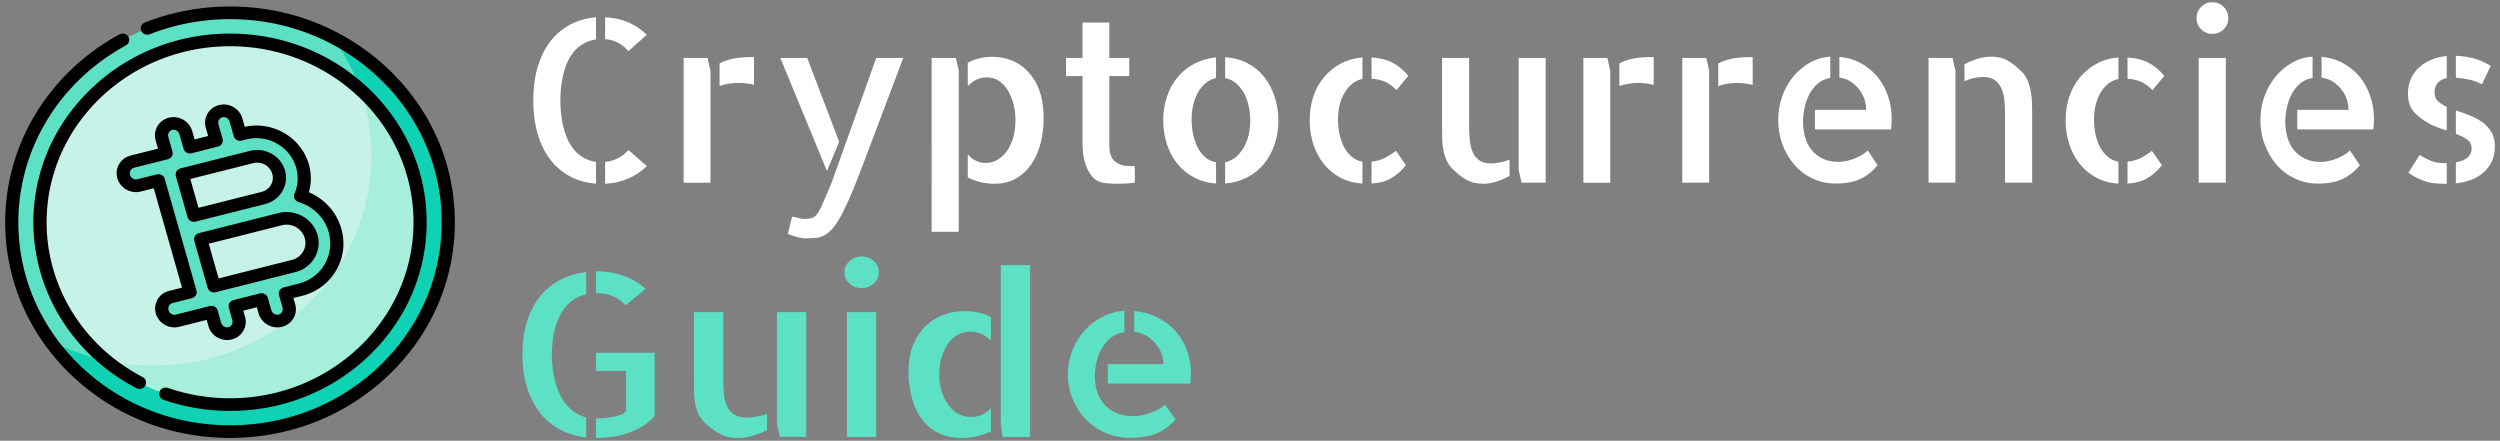 <svg xmlns="http://www.w3.org/2000/svg" width="346" height="61" version="1.2"><rect width="100%" height="100%" fill="#808080" stroke="none"/><style>.s0{fill:#5de1c4}.s4{fill:#000}</style><path d="M1.63 30.76c0 7.68 3.19 15.06 8.85 20.49 5.66 5.44 13.35 8.49 21.36 8.49s15.69-3.05 21.35-8.49c5.67-5.43 8.85-12.81 8.85-20.49 0-7.69-3.18-15.06-8.85-20.49-5.66-5.44-13.34-8.49-21.35-8.49-8.01 0-15.7 3.05-21.36 8.49-5.66 5.43-8.85 12.8-8.85 20.49z" class="s0"/><path d="M46.11 5.22c3.34 4.66 5.3 10.3 5.3 16.38 0 16.01-13.53 28.98-30.21 28.98-5.16 0-10.02-1.24-14.27-3.43 5.44 7.6 14.57 12.59 24.91 12.59 16.68 0 30.2-12.98 30.2-28.98 0-11.05-6.45-20.66-15.93-25.54z" style="fill:#0ed2b3"/><path d="M5.54 30.76c0 6.69 2.77 13.11 7.7 17.84s11.62 7.39 18.6 7.39c6.97 0 13.66-2.66 18.59-7.39 4.94-4.73 7.71-11.15 7.71-17.84 0-6.69-2.77-13.11-7.71-17.84-4.93-4.74-11.62-7.4-18.59-7.4-6.98 0-13.67 2.66-18.6 7.4-4.93 4.73-7.7 11.15-7.7 17.84z" style="fill:#c6f2e7"/><path d="M41.6 27.13c.54-1.26.67-2.7.27-4.14-.96-3.37-4.54-5.41-7.98-4.54l-.66.16-.57-2a1.77 1.77 0 0 0-2.12-1.22c-.91.23-1.44 1.15-1.18 2.06l.57 2-3.64.91-.57-2c-.26-.9-1.21-1.45-2.12-1.22-.91.23-1.44 1.15-1.18 2.06l.57 2-4.69 1.18c-.91.23-1.44 1.15-1.18 2.05.26.91 1.2 1.46 2.12 1.23l2.68-.68 4.39 15.45-2.68.67c-.91.23-1.44 1.16-1.18 2.06.25.91 1.2 1.46 2.11 1.23l4.69-1.18.48 1.69c.26.91 1.21 1.46 2.12 1.23.91-.23 1.44-1.15 1.18-2.06l-.48-1.7 3.64-.91.48 1.69c.26.91 1.21 1.46 2.12 1.23.91-.23 1.44-1.15 1.19-2.06l-.49-1.7 2.08-.52c3.67-.93 5.82-4.61 4.79-8.2-.66-2.36-2.53-4.1-4.76-4.77zm-6.78-5.4c1.62-.41 3.3.53 3.75 2.1.44 1.56-.51 3.17-2.13 3.57l-5.75 1.45-3.85.97-1.62-5.67zm5.81 15.09L29.61 39.6l-1.84-6.49 3.85-.97 5.75-1.45 1.42-.36c1.84-.47 3.76.61 4.27 2.4.51 1.79-.58 3.62-2.43 4.09z" class="s0"/><path d="M49.84 12.36c1.01 2.9 1.57 6.01 1.57 9.24 0 16.01-13.53 28.98-30.21 28.98q-3.35 0-6.49-.67c4.6 3.79 10.59 6.08 17.13 6.08 14.52 0 26.3-11.29 26.3-25.23 0-7.26-3.19-13.79-8.3-18.4z" style="fill:#a7eedc"/><path d="M53.84 9.65C47.96 4.01 40.15.9 31.84.9c-4.08 0-8.05.75-11.8 2.22-.46.19-.69.7-.49 1.15.19.44.72.66 1.18.47 3.53-1.38 7.26-2.09 11.11-2.09 7.82 0 15.18 2.93 20.71 8.24 5.53 5.3 8.58 12.36 8.58 19.87 0 7.51-3.05 14.56-8.58 19.87-5.53 5.31-12.89 8.23-20.71 8.23-7.83 0-15.18-2.92-20.72-8.23-5.53-5.31-8.58-12.36-8.58-19.87 0-5.07 1.43-10.03 4.11-14.36 2.61-4.21 6.34-7.7 10.77-10.11.44-.24.6-.78.35-1.2-.25-.42-.81-.56-1.24-.33-4.72 2.56-8.67 6.28-11.44 10.74A28.89 28.89 0 0 0 .72 30.76c0 7.97 3.24 15.47 9.11 21.11 5.88 5.64 13.7 8.74 22.01 8.74 8.31 0 16.12-3.1 22-8.74 5.88-5.64 9.11-13.14 9.11-21.11 0-7.98-3.23-15.47-9.11-21.11z" class="s4"/><path d="M22.63 55.34a28.38 28.38 0 0 0 9.21 1.53c7.27 0 14.1-2.72 19.24-7.65 5.14-4.93 7.97-11.49 7.97-18.46 0-6.98-2.83-13.53-7.97-18.46-5.14-4.93-11.97-7.65-19.24-7.65-7.27 0-14.11 2.72-19.24 7.65-5.14 4.93-7.98 11.48-7.98 18.46 0 9.58 5.46 18.38 14.25 22.96.44.23.99.07 1.23-.35a.86.86 0 0 0-.36-1.19C11.54 47.91 6.45 39.7 6.45 30.76 6.45 17.33 17.84 6.4 31.84 6.4s25.39 10.93 25.39 24.36-11.39 24.36-25.39 24.36c-2.95 0-5.84-.48-8.59-1.43-.48-.16-1 .07-1.17.53-.17.45.08.95.55 1.12z" class="s4"/><path d="M36.67 28.25c1.01-.26 1.86-.88 2.39-1.75.53-.88.67-1.91.39-2.9-.58-2.03-2.76-3.25-4.86-2.72l-9.6 2.42q-.36.1-.56.41-.18.32-.09.67l1.62 5.68c.11.38.47.64.88.64q.11 0 .23-.03zm-10.33-3.48 8.71-2.19c1.14-.29 2.32.37 2.63 1.48.16.53.08 1.09-.2 1.57-.28.46-.74.79-1.28.93l-8.73 2.2zM29.62 40.47q.11 0 .23-.03l11.02-2.78a4.25 4.25 0 0 0 2.64-1.94c.59-.98.75-2.12.43-3.22-.64-2.25-3.05-3.6-5.38-3.02l-11.02 2.78q-.37.1-.56.41-.18.32-.09.67l1.85 6.49c.11.38.47.64.88.64zm9.4-9.3c1.37-.34 2.79.46 3.16 1.79.19.64.1 1.31-.25 1.89-.33.56-.88.96-1.53 1.12l-10.14 2.56-1.37-4.8z" class="s4"/><path d="M21.83 41.41c-.36.6-.46 1.31-.26 1.98.39 1.37 1.83 2.19 3.23 1.84l3.81-.96.24.87c.33 1.15 1.41 1.92 2.58 1.92q.33 0 .65-.08c.67-.17 1.23-.58 1.57-1.16.36-.6.46-1.3.26-1.98l-.24-.84 1.88-.48.24.86c.39 1.37 1.84 2.2 3.23 1.85a2.56 2.56 0 0 0 1.58-1.16c.36-.6.45-1.3.25-1.98l-.24-.85 1.19-.29c1.98-.5 3.64-1.72 4.67-3.44a7.3 7.3 0 0 0 .77-5.84c-.64-2.29-2.29-4.12-4.49-5.06.36-1.25.36-2.56 0-3.85-1.07-3.76-5.02-6.06-8.88-5.21l-.33-1.17c-.39-1.36-1.84-2.19-3.23-1.84-.66.17-1.22.58-1.57 1.16-.36.6-.45 1.3-.26 1.98l.33 1.14-1.88.48-.33-1.17c-.39-1.36-1.84-2.19-3.23-1.84-.67.17-1.22.58-1.57 1.16-.36.6-.45 1.3-.26 1.98l.33 1.14-3.8.96c-.66.17-1.22.58-1.57 1.16-.36.6-.45 1.3-.26 1.97.39 1.37 1.84 2.2 3.23 1.85l1.81-.46 3.91 13.76-1.79.45c-.67.17-1.23.58-1.57 1.15zm2.03.54 2.69-.68q.36-.09.55-.4.19-.32.09-.67L22.8 24.75c-.13-.46-.63-.73-1.11-.61l-2.69.67c-.42.11-.88-.16-1-.61q-.1-.34.08-.64.16-.26.45-.34l4.69-1.18q.36-.09.56-.41.18-.31.09-.66l-.57-2q-.1-.35.08-.65.16-.26.45-.34c.43-.1.88.17 1.01.61l.57 2c.13.47.63.74 1.11.62l3.64-.92q.37-.1.56-.41.18-.31.09-.66l-.57-2q-.09-.35.08-.65.16-.26.46-.34c.42-.1.88.17 1 .61l.57 2c.13.47.63.74 1.11.62l.66-.17c2.96-.74 6.04 1.02 6.87 3.93.34 1.21.26 2.44-.23 3.57q-.15.36.01.71c.11.22.31.39.56.47 2.03.6 3.59 2.16 4.16 4.16.43 1.54.22 3.14-.6 4.51-.78 1.3-2.05 2.23-3.55 2.61l-2.08.53q-.36.09-.56.41-.18.31-.09.66l.49 1.7q.09.35-.08.64-.16.27-.46.34c-.43.11-.88-.16-1.01-.61l-.48-1.69c-.13-.47-.63-.74-1.11-.62l-3.64.92q-.37.09-.56.41-.18.31-.09.66l.48 1.7q.1.35-.08.65-.16.26-.45.33c-.43.11-.88-.16-1.01-.61l-.48-1.69a.912.912 0 0 0-.88-.65q-.12 0-.23.03l-4.69 1.18c-.43.11-.88-.16-1-.61q-.1-.34.08-.64.16-.26.45-.34z" class="s4"/><path d="m89.52 4.81-2.54 2.26q-.71-.79-1.51-1.19-.8-.4-1.72-.46V2.39q3.44.15 5.77 2.42zm-5.77 20.63v-3.03q.92-.09 1.74-.49.81-.4 1.49-1.16l2.54 2.23q-1.16 1.13-2.61 1.74-1.44.62-3.16.71zM73.81 13.9q0-2.72.66-4.81.66-2.08 1.82-3.52 1.17-1.43 2.75-2.23t3.45-.95v3.06q-1.01.15-1.9.69-.89.54-1.57 1.55-.67 1.01-1.05 2.55-.39 1.55-.42 3.66.03 2.14.42 3.67.38 1.53 1.05 2.57.68 1.04 1.59 1.59.9.56 1.88.68v3q-1.87-.12-3.45-.92t-2.75-2.24q-1.16-1.43-1.82-3.53-.66-2.1-.66-4.82zm20.81-5.88h3.31l.4 1.78V25.29h-3.71zm4.97 3.88V8.78q.77-.43 1.84-.66 1.08-.23 2.92-.23v3.86q-.86-.25-2.09-.28-.67 0-1.36.11-.69.11-1.31.32zm21.68-3.88h3.74q-1.69 4.49-3.01 7.97-1.32 3.47-2.3 6.09-.98 2.62-1.73 4.42-.76 1.81-1.39 3.02-.63 1.21-1.18 1.89-.55.69-1.13 1.06-.59.37-1.28.44-.69.08-1.58.08-.27 0-.64-.08-.37-.07-.72-.18-.36-.11-.63-.21-.28-.11-.37-.14.12-.55.24-1.04.1-.43.2-.81.11-.39.17-.54.25 0 .75.15.51.16.76.16.49 0 .87-.05.38-.04.69-.27.31-.23.58-.68.28-.44.62-1.27l1.17-2.75zm-5.56 12.64-1.26 3L108 8.02h3.72l4.42 11.6zm13.23-12.64h3.35l.4 1.74v22.32h-3.75zm15.14 5.23q.36 1.41.36 3.15 0 1.75-.41 3.38-.42 1.64-1.26 2.9-.84 1.25-2.12 2-1.27.75-2.99.75-1.08 0-2.04-.24-.97-.25-1.68-.65v-3.18q1.02 1.19 2.49 1.19.92 0 1.67-.46.76-.45 1.29-1.23.54-.79.85-1.87.3-1.09.3-2.31 0-1.2-.27-2.27-.28-1.07-.78-1.9-.51-.82-1.23-1.31-.72-.49-1.68-.49-.79 0-1.45.32-.66.32-1.19.9V8.69q.71-.4 1.57-.61.86-.22 1.78-.22 1.01 0 2.06.28 1.04.27 1.95.92.9.64 1.64 1.68.74 1.04 1.14 2.51zm9.45-2.72v9.51q0 1.04.28 1.63.27.58.78.88.51.31 1.14.39.63.07 1.33.07v2.27q-.4.06-.8.09-.33.03-.81.05-.48.01-.94.01-.46 0-.93-.03-.48-.03-.82-.09-1.04-.18-1.62-.9-.59-.72-.88-1.6-.29-.87-.37-1.69-.07-.83-.07-1.29v-9.3h-2.28V8.02h2.28v-4.9h3.71v4.9h2.76v2.51zm16.03.27V7.92q1.69.1 3.07.81 1.38.72 2.32 1.9.93 1.18 1.45 2.74.53 1.56.53 3.34 0 1.77-.54 3.32-.54 1.54-1.49 2.69t-2.33 1.85q-1.38.71-3.01.83v-2.94q1.53-.33 2.5-1.93.97-1.59.97-3.82 0-1.13-.23-2.13-.23-.99-.69-1.79-.46-.8-1.11-1.32-.64-.52-1.44-.67zm-8.57 5.85q0-1.78.53-3.31.52-1.53 1.48-2.68.97-1.15 2.32-1.85 1.35-.7 2.98-.86v2.85q-1.53.34-2.46 1.93-.92 1.59-.92 3.83 0 1.13.23 2.14.23 1.01.66 1.8.43.8 1.06 1.32.63.52 1.43.64v2.94q-1.69-.12-3.04-.84t-2.3-1.88q-.95-1.17-1.46-2.73t-.51-3.3zm33.93-6.16-1.66 1.99q-.46-.55-1.28-1.02-.81-.48-2.16-.57V7.95q1.69.1 2.9.72 1.21.63 2.2 1.82zm-5.1 14.91v-3.03q1.11-.12 1.89-.53.78-.42 1.49-.97l1.38 1.99q-.95 1.19-2.06 1.82-1.1.63-2.7.72zm-8.56-8.75q0-1.75.5-3.28.51-1.53 1.49-2.69.98-1.17 2.32-1.88 1.33-.72 2.99-.85v2.97q-1.53.34-2.45 1.89-.93 1.54-.93 3.75 0 1.13.23 2.12.24 1 .66 1.76.43.77 1.06 1.29.63.52 1.43.64v3.03q-1.69-.09-3.04-.81-1.35-.72-2.3-1.9-.95-1.18-1.46-2.74-.5-1.56-.5-3.3zm22.07-8.63v9.39q0 1.07.09 2.01.09.93.4 1.63.31.71.92 1.14.61.43 1.63.43.4 0 1.13-.13.74-.12 1.42-.4v2.27q-.8.43-1.74.75t-1.86.32q-.73 0-1.32-.14-.58-.13-1.09-.43-.5-.29-.96-.65-.46-.37-.92-.83-.53-.52-.83-1.21-.31-.69-.45-1.44t-.15-1.51q-.02-.77-.02-1.5v-9.7zm6.85 0h3.74v17.26h-3.34l-.4-1.78zm8.96 0h3.32l.4 1.78V25.29h-3.72zm4.98 3.88V8.78q.76-.43 1.84-.66 1.07-.23 2.91-.23v3.86q-.86-.24-2.08-.28-.68 0-1.37.11-.69.11-1.3.32zm8.71-3.88h3.32l.4 1.77V25.28h-3.72zm4.98 3.89V8.78q.77-.42 1.84-.65 1.07-.23 2.92-.23v3.85q-.86-.24-2.09-.27-.68 0-1.37.1-.69.11-1.3.33zm16.76-1.17V7.87q1.66.15 2.99.88 1.34.74 2.29 1.9t1.46 2.66q.5 1.5.5 3.13 0 .73-.09 1.47h-10.53v-2.7h7.09q0-.79-.26-1.53-.26-.73-.76-1.36-.51-.63-1.19-1.06-.67-.43-1.5-.52zm-.12 11.66q.33 0 .84-.07.51-.08 1.08-.28.56-.2 1.13-.5.57-.31 1-.74l1.35 2.05q-1.01 1.26-2.36 1.9-1.35.64-3.44.64-1.69 0-3.16-.68-1.48-.69-2.52-1.89-1.05-1.19-1.66-2.78-.61-1.59-.61-3.43 0-1.75.56-3.31.57-1.56 1.55-2.74.99-1.17 2.29-1.91 1.31-.73 2.81-.82v2.93q-1.13.22-1.87.92-.74.71-1.15 1.61-.42.9-.59 1.85-.16.95-.16 1.62 0 1.2.29 2.22.29 1.03.9 1.78.62.75 1.52 1.19.91.44 2.2.44zm12.46-14.38h3.32l.4 1.74v15.52h-3.72zm12.89 1.9q.53.52.82 1.21.29.69.43 1.44t.17 1.51q.03.77.03 1.5v9.7h-3.75v-9.39q0-1.04-.09-1.99t-.43-1.69q-.34-.73-.92-1.14-.58-.42-1.63-.42-.43 0-1.15.14t-1.4.45V8.88q.83-.43 1.8-.74.97-.3 1.89-.3 1.38 0 2.33.56.95.57 1.9 1.52zm19.74.58-1.65 1.99q-.46-.55-1.28-1.02-.81-.48-2.16-.57V7.96q1.69.09 2.9.72t2.19 1.82zm-5.09 14.91v-3.03q1.1-.13 1.89-.54.78-.41 1.48-.96l1.39 1.99q-.96 1.19-2.06 1.82-1.11.63-2.7.72zm-8.57-8.76q0-1.74.51-3.27t1.49-2.69q.98-1.17 2.32-1.89 1.33-.72 2.99-.84v2.97q-1.54.34-2.46 1.88-.92 1.55-.92 3.75 0 1.13.23 2.13.23.99.66 1.76.43.76 1.06 1.28.63.52 1.43.65v3.03q-1.69-.09-3.04-.81-1.35-.72-2.3-1.9-.95-1.18-1.46-2.74-.51-1.56-.51-3.31zm22.17-8.63v17.26h-3.75V8.02zm.34-5.51q0 .92-.64 1.55-.65.63-1.57.63t-1.55-.65Q304 3.4 304 2.51q0-.92.64-1.56.65-.64 1.54-.64.92 0 1.57.64.64.64.64 1.56zm12.92 8.24V7.87q1.66.15 3 .89 1.33.73 2.29 1.89.95 1.17 1.45 2.67.51 1.5.51 3.12 0 .73-.09 1.47h-10.53v-2.7h7.09q0-.79-.26-1.53-.26-.73-.77-1.36-.51-.63-1.18-1.05-.68-.43-1.51-.52zm-.12 11.66q.34 0 .85-.08.5-.08 1.07-.27.57-.2 1.14-.51.56-.31.99-.73l1.36 2.05q-1.02 1.25-2.37 1.89-1.35.65-3.44.65-1.69 0-3.16-.69-1.47-.69-2.52-1.88-1.04-1.2-1.65-2.79-.62-1.59-.62-3.43 0-1.74.57-3.3.57-1.56 1.55-2.74.98-1.18 2.29-1.92 1.3-.73 2.81-.82v2.94q-1.14.21-1.88.91-.73.71-1.15 1.61-.41.9-.58 1.85-.17.95-.17 1.63 0 1.19.29 2.21.29 1.03.91 1.78.61.75 1.52 1.19.9.45 2.19.45zm12.07-9.46q0-1.16.43-2.1.43-.93 1.19-1.59.77-.66 1.74-1.04t2.01-.47v3.06q-.8.15-1.24.64-.45.49-.45 1.38 0 .73.48 1.18.47.44 1.21.78v3.27q-.52-.15-1.06-.35-.54-.2-1.06-.44-1.63-.86-2.44-1.81-.81-.95-.81-2.51zm11.45-3.83-1.2 2.54q-.83-.42-1.76-.64-.94-.21-1.86-.27V7.72q1.38.06 2.55.38 1.16.32 2.27 1.02zm-11.39 14.79 1.56-2.48q.62.43 1.46.79.85.37 2.14.37h.15v2.85q-.77 0-1.41-.05-.65-.04-1.28-.21-.63-.17-1.27-.48-.65-.3-1.35-.79zm6.57-5.39v-3.24q.92.3 1.87.67.95.37 1.74.92.78.55 1.28 1.36.51.81.51 2.03 0 1.2-.43 2.09-.43.88-1.15 1.53-.72.64-1.7 1.01-.99.36-2.12.49v-2.91q1.04-.19 1.61-.66.57-.47.57-1.27t-.63-1.24q-.63-.44-1.55-.78z" style="fill:#fff"/><path d="m89.35 39.98-2.76 2.27q-.8-.89-1.84-1.29-1.03-.39-2.13-.39h-.13v-3.03h.04q1.99 0 3.72.61 1.73.61 3.1 1.83zm-17.04 9.09q0-2.63.66-4.66.67-2.04 1.83-3.46 1.17-1.43 2.8-2.25 1.63-.83 3.53-1.04v3.06q-1 .24-1.85.82-.85.59-1.5 1.61-.65 1.03-1.01 2.48-.37 1.46-.4 3.44.03 1.99.4 3.49.36 1.5 1.01 2.59.65 1.09 1.5 1.73.85.64 1.85.89v2.78q-1.9-.21-3.53-1.05-1.63-.85-2.8-2.28-1.16-1.44-1.83-3.48-.66-2.03-.66-4.67zm10.18-.24h8.12v8.72q-.76.89-1.71 1.46-.95.56-2 .93t-2.16.52q-1.12.15-2.21.15h-.04v-2.69q.4 0 .98-.05.59-.04 1.2-.15.62-.11 1.17-.29.55-.18.81-.52v-5.57h-4.16zm17.61-5.63v9.39q0 1.08.1 2.01.1.93.43 1.64.33.7 1 1.13.67.43 1.76.43.44 0 1.24-.13.79-.12 1.53-.39v2.26q-.87.43-1.88.75-1.02.32-2.02.32-.8 0-1.43-.13-.63-.14-1.18-.43-.55-.29-1.05-.66-.5-.37-1-.83-.56-.52-.9-1.21-.33-.69-.48-1.44-.15-.74-.17-1.51-.01-.77-.01-1.5v-9.7zm7.42 0h4.06v17.26h-3.63l-.43-1.78zm13.75 0v17.27h-4.06V43.2zm.36-5.5q0 .91-.7 1.54t-1.69.63q-1 0-1.68-.64-.69-.65-.69-1.53 0-.92.7-1.57.7-.64 1.67-.64.99 0 1.69.64.7.65.7 1.57zm16.88-1.01h4.06v23.78h-3.83l-.23-2.05zm-12.78 14.9q0-2.38.71-4.01.72-1.62 1.85-2.63 1.13-1.01 2.51-1.45 1.38-.45 2.71-.45 1.04 0 1.97.22.93.21 1.66.61v3.24q-.56-.55-1.26-.88-.7-.34-1.57-.34-1.03 0-1.83.47-.8.48-1.35 1.3-.54.83-.84 1.9-.3 1.07-.3 2.3 0 1.22.33 2.28.33 1.05.9 1.85.56.8 1.38 1.26.81.45 1.78.45 1.63 0 2.76-1.19v3.18q-.8.4-1.85.66-1.04.26-2.21.26-1.33 0-2.61-.44-1.28-.45-2.28-1.46-1.27-1.31-1.87-3.26-.59-1.94-.59-3.87zm31.25-5.66v-2.88q1.8.16 3.24.89 1.45.74 2.48 1.9 1.04 1.16 1.58 2.66.55 1.5.55 3.12 0 .74-.1 1.47h-11.41V50.4h7.69q0-.8-.29-1.53-.28-.74-.83-1.36-.55-.63-1.28-1.06-.73-.43-1.63-.52zm-.13 11.66q.36 0 .91-.07.55-.08 1.17-.28.61-.2 1.23-.51.61-.3 1.08-.73l1.46 2.05q-1.09 1.26-2.56 1.9-1.46.64-3.73.64-1.83 0-3.42-.69-1.6-.69-2.73-1.88-1.14-1.19-1.8-2.79-.67-1.59-.67-3.42 0-1.75.62-3.31.61-1.56 1.68-2.74 1.06-1.18 2.48-1.91 1.41-.74 3.04-.83v2.94q-1.23.22-2.03.92-.79.7-1.24 1.61-.45.9-.64 1.85-.18.95-.18 1.62 0 1.19.32 2.22.31 1.02.98 1.77.66.75 1.65 1.2.98.44 2.38.44z" class="s0"/></svg>